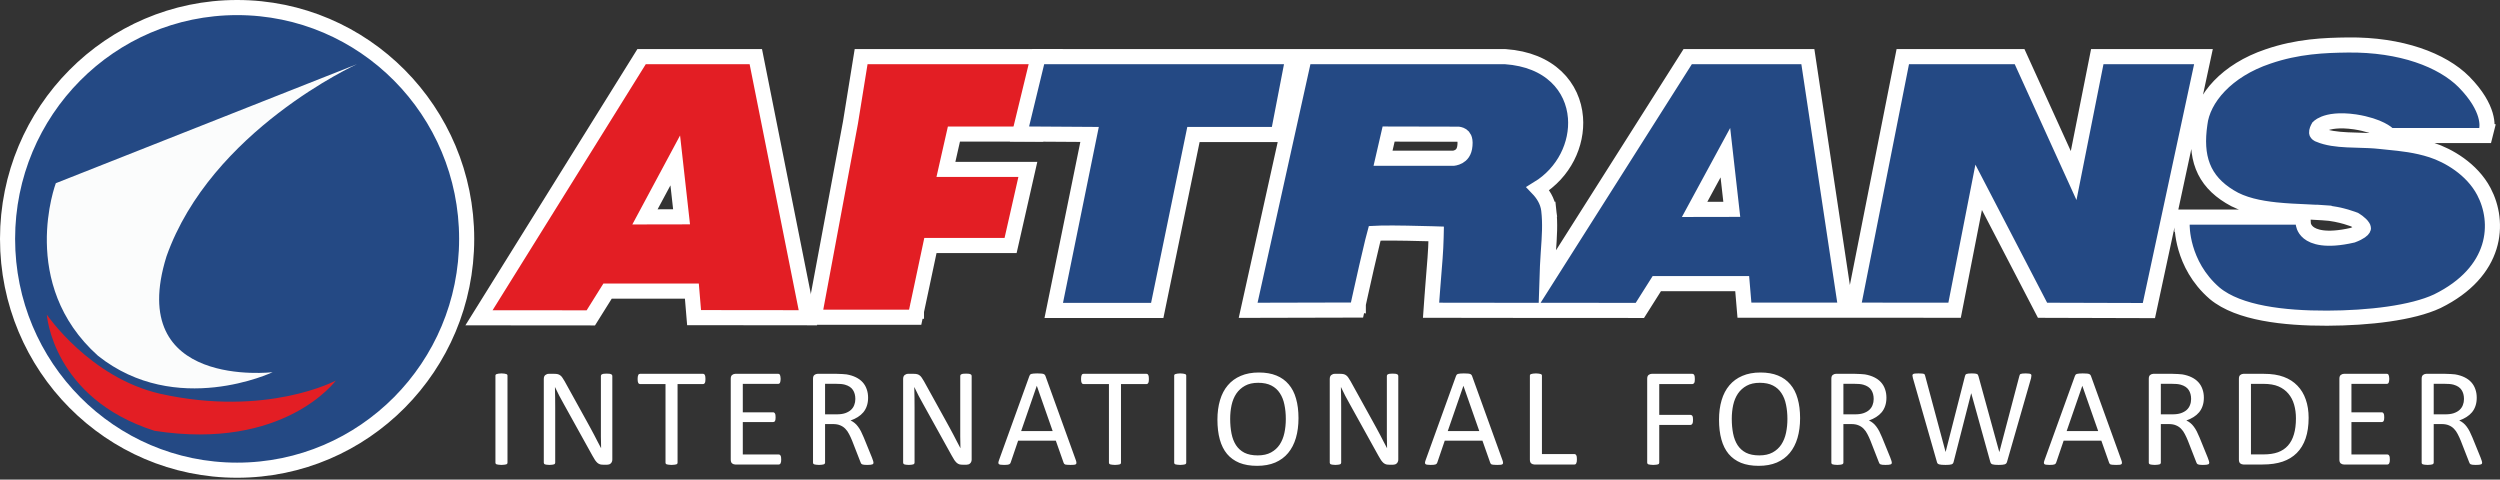 <?xml version="1.0" encoding="UTF-8"?> <svg xmlns="http://www.w3.org/2000/svg" width="662" height="127" viewBox="0 0 662 127" fill="none"><rect x="0" y="0" width="662" height="127" fill="#333333" stroke="none"/> <path d="M134.383 122.518C134.383 122.617 134.358 122.703 134.309 122.777C134.259 122.852 134.173 122.913 134.049 122.963C133.925 123 133.758 123.031 133.548 123.056C133.35 123.093 133.096 123.111 132.787 123.111C132.49 123.111 132.237 123.093 132.026 123.056C131.816 123.031 131.649 123 131.525 122.963C131.402 122.913 131.315 122.852 131.266 122.777C131.216 122.703 131.191 122.617 131.191 122.518V99.473C131.191 99.374 131.216 99.287 131.266 99.213C131.327 99.139 131.42 99.083 131.544 99.046C131.68 98.996 131.847 98.959 132.045 98.935C132.255 98.897 132.503 98.879 132.787 98.879C133.096 98.879 133.35 98.897 133.548 98.935C133.758 98.959 133.925 98.996 134.049 99.046C134.173 99.083 134.259 99.139 134.309 99.213C134.358 99.287 134.383 99.374 134.383 99.473V122.518ZM162.142 121.683C162.142 121.93 162.099 122.14 162.012 122.313C161.938 122.487 161.833 122.629 161.697 122.74C161.573 122.852 161.431 122.932 161.27 122.981C161.109 123.031 160.948 123.056 160.788 123.056H159.767C159.445 123.056 159.161 123.025 158.914 122.963C158.679 122.889 158.45 122.765 158.227 122.592C158.017 122.406 157.8 122.159 157.578 121.85C157.367 121.54 157.132 121.145 156.873 120.662L149.302 107.006C148.906 106.301 148.504 105.565 148.096 104.798C147.7 104.019 147.329 103.264 146.983 102.534H146.946C146.971 103.425 146.989 104.334 147.001 105.262C147.014 106.189 147.02 107.111 147.02 108.026V122.518C147.02 122.604 146.995 122.691 146.946 122.777C146.896 122.852 146.81 122.913 146.686 122.963C146.575 123 146.42 123.031 146.222 123.056C146.037 123.093 145.795 123.111 145.499 123.111C145.202 123.111 144.954 123.093 144.756 123.056C144.571 123.031 144.422 123 144.311 122.963C144.2 122.913 144.119 122.852 144.07 122.777C144.02 122.691 143.996 122.604 143.996 122.518V100.363C143.996 99.868 144.132 99.516 144.404 99.306C144.676 99.095 144.973 98.99 145.294 98.99H146.816C147.175 98.99 147.472 99.021 147.707 99.083C147.954 99.145 148.17 99.25 148.356 99.398C148.554 99.534 148.739 99.732 148.913 99.992C149.098 100.24 149.296 100.555 149.506 100.938L155.333 111.478C155.691 112.121 156.038 112.752 156.372 113.37C156.706 113.976 157.027 114.576 157.336 115.17C157.646 115.764 157.949 116.351 158.246 116.933C158.555 117.502 158.858 118.077 159.155 118.658H159.173C159.149 117.681 159.13 116.667 159.118 115.615C159.118 114.551 159.118 113.531 159.118 112.554V99.528C159.118 99.442 159.142 99.361 159.192 99.287C159.241 99.213 159.322 99.151 159.433 99.102C159.557 99.04 159.711 98.996 159.897 98.972C160.095 98.947 160.348 98.935 160.658 98.935C160.93 98.935 161.165 98.947 161.363 98.972C161.561 98.996 161.715 99.04 161.827 99.102C161.938 99.151 162.018 99.213 162.068 99.287C162.117 99.361 162.142 99.442 162.142 99.528V121.683ZM186.803 100.363C186.803 100.598 186.79 100.802 186.766 100.976C186.741 101.149 186.698 101.291 186.636 101.402C186.586 101.501 186.518 101.576 186.432 101.625C186.357 101.674 186.271 101.699 186.172 101.699H179.418V122.518C179.418 122.617 179.393 122.703 179.344 122.777C179.294 122.852 179.208 122.913 179.084 122.963C178.96 123 178.793 123.031 178.583 123.056C178.385 123.093 178.132 123.111 177.822 123.111C177.525 123.111 177.272 123.093 177.062 123.056C176.851 123.031 176.684 123 176.561 122.963C176.437 122.913 176.35 122.852 176.301 122.777C176.251 122.703 176.227 122.617 176.227 122.518V101.699H169.473C169.374 101.699 169.281 101.674 169.194 101.625C169.12 101.576 169.058 101.501 169.009 101.402C168.959 101.291 168.916 101.149 168.879 100.976C168.854 100.802 168.842 100.598 168.842 100.363C168.842 100.128 168.854 99.924 168.879 99.751C168.916 99.565 168.959 99.417 169.009 99.306C169.058 99.194 169.12 99.114 169.194 99.064C169.281 99.015 169.374 98.99 169.473 98.99H186.172C186.271 98.99 186.357 99.015 186.432 99.064C186.518 99.114 186.586 99.194 186.636 99.306C186.698 99.417 186.741 99.565 186.766 99.751C186.79 99.924 186.803 100.128 186.803 100.363ZM206.862 121.683C206.862 121.905 206.85 122.103 206.825 122.276C206.8 122.437 206.757 122.573 206.695 122.685C206.633 122.796 206.559 122.876 206.472 122.926C206.398 122.975 206.311 123 206.212 123H194.69C194.405 123 194.133 122.907 193.874 122.722C193.626 122.524 193.502 122.184 193.502 121.701V100.289C193.502 99.807 193.626 99.473 193.874 99.287C194.133 99.089 194.405 98.99 194.69 98.99H206.083C206.182 98.99 206.268 99.015 206.342 99.064C206.429 99.114 206.497 99.194 206.546 99.306C206.596 99.417 206.633 99.559 206.658 99.732C206.695 99.893 206.713 100.097 206.713 100.345C206.713 100.567 206.695 100.765 206.658 100.938C206.633 101.099 206.596 101.235 206.546 101.347C206.497 101.446 206.429 101.52 206.342 101.569C206.268 101.619 206.182 101.644 206.083 101.644H196.694V109.177H204.747C204.846 109.177 204.932 109.208 205.006 109.27C205.093 109.319 205.161 109.393 205.211 109.492C205.272 109.591 205.316 109.727 205.34 109.9C205.365 110.074 205.377 110.278 205.377 110.513C205.377 110.735 205.365 110.927 205.34 111.088C205.316 111.249 205.272 111.379 205.211 111.478C205.161 111.576 205.093 111.651 205.006 111.7C204.932 111.737 204.846 111.756 204.747 111.756H196.694V120.347H206.212C206.311 120.347 206.398 120.371 206.472 120.421C206.559 120.47 206.633 120.551 206.695 120.662C206.757 120.761 206.8 120.897 206.825 121.07C206.85 121.231 206.862 121.435 206.862 121.683ZM231.3 122.518C231.3 122.617 231.281 122.703 231.244 122.777C231.207 122.852 231.127 122.913 231.003 122.963C230.879 123.012 230.706 123.049 230.483 123.074C230.261 123.099 229.964 123.111 229.593 123.111C229.271 123.111 229.005 123.099 228.795 123.074C228.597 123.049 228.436 123.012 228.313 122.963C228.189 122.901 228.09 122.821 228.016 122.722C227.954 122.623 227.898 122.499 227.849 122.351L225.641 116.691C225.381 116.048 225.109 115.461 224.824 114.929C224.552 114.384 224.224 113.921 223.841 113.537C223.457 113.141 223.006 112.838 222.486 112.628C221.967 112.405 221.342 112.294 220.612 112.294H218.479V122.518C218.479 122.617 218.448 122.703 218.386 122.777C218.336 122.852 218.25 122.913 218.126 122.963C218.015 123 217.854 123.031 217.644 123.056C217.446 123.093 217.192 123.111 216.883 123.111C216.574 123.111 216.314 123.093 216.104 123.056C215.906 123.031 215.745 123 215.621 122.963C215.497 122.913 215.411 122.852 215.361 122.777C215.312 122.703 215.287 122.617 215.287 122.518V100.289C215.287 99.807 215.411 99.473 215.658 99.287C215.918 99.089 216.19 98.99 216.475 98.99H221.577C222.183 98.99 222.684 99.009 223.08 99.046C223.488 99.071 223.853 99.102 224.175 99.139C225.103 99.299 225.919 99.553 226.624 99.899C227.342 100.246 227.941 100.685 228.424 101.217C228.906 101.749 229.265 102.361 229.5 103.054C229.747 103.734 229.871 104.489 229.871 105.317C229.871 106.121 229.76 106.845 229.537 107.488C229.327 108.119 229.018 108.682 228.609 109.177C228.201 109.659 227.713 110.08 227.144 110.438C226.575 110.797 225.938 111.1 225.232 111.348C225.628 111.521 225.987 111.743 226.309 112.016C226.63 112.275 226.927 112.591 227.199 112.962C227.484 113.333 227.75 113.76 227.997 114.242C228.245 114.725 228.492 115.269 228.739 115.875L230.892 121.163C231.065 121.608 231.176 121.924 231.226 122.109C231.275 122.283 231.3 122.419 231.3 122.518ZM226.494 105.651C226.494 104.711 226.284 103.92 225.863 103.276C225.443 102.621 224.738 102.151 223.748 101.866C223.439 101.78 223.086 101.718 222.691 101.681C222.307 101.644 221.8 101.625 221.169 101.625H218.479V109.715H221.596C222.437 109.715 223.161 109.616 223.767 109.418C224.385 109.208 224.899 108.923 225.307 108.564C225.715 108.193 226.012 107.76 226.197 107.266C226.395 106.771 226.494 106.233 226.494 105.651ZM257.296 121.683C257.296 121.93 257.253 122.14 257.167 122.313C257.092 122.487 256.987 122.629 256.851 122.74C256.727 122.852 256.585 122.932 256.424 122.981C256.264 123.031 256.103 123.056 255.942 123.056H254.921C254.6 123.056 254.315 123.025 254.068 122.963C253.833 122.889 253.604 122.765 253.381 122.592C253.171 122.406 252.955 122.159 252.732 121.85C252.522 121.54 252.287 121.145 252.027 120.662L244.457 107.006C244.061 106.301 243.659 105.565 243.251 104.798C242.855 104.019 242.484 103.264 242.137 102.534H242.1C242.125 103.425 242.143 104.334 242.156 105.262C242.168 106.189 242.174 107.111 242.174 108.026V122.518C242.174 122.604 242.15 122.691 242.1 122.777C242.051 122.852 241.964 122.913 241.84 122.963C241.729 123 241.574 123.031 241.377 123.056C241.191 123.093 240.95 123.111 240.653 123.111C240.356 123.111 240.109 123.093 239.911 123.056C239.725 123.031 239.577 123 239.465 122.963C239.354 122.913 239.274 122.852 239.224 122.777C239.175 122.691 239.15 122.604 239.15 122.518V100.363C239.15 99.868 239.286 99.516 239.558 99.306C239.83 99.095 240.127 98.99 240.449 98.99H241.97C242.329 98.99 242.626 99.021 242.861 99.083C243.108 99.145 243.325 99.25 243.51 99.398C243.708 99.534 243.894 99.732 244.067 99.992C244.253 100.24 244.45 100.555 244.661 100.938L250.487 111.478C250.846 112.121 251.192 112.752 251.526 113.37C251.86 113.976 252.182 114.576 252.491 115.17C252.8 115.764 253.103 116.351 253.4 116.933C253.709 117.502 254.012 118.077 254.309 118.658H254.328C254.303 117.681 254.284 116.667 254.272 115.615C254.272 114.551 254.272 113.531 254.272 112.554V99.528C254.272 99.442 254.297 99.361 254.346 99.287C254.396 99.213 254.476 99.151 254.588 99.102C254.711 99.04 254.866 98.996 255.051 98.972C255.249 98.947 255.503 98.935 255.812 98.935C256.084 98.935 256.319 98.947 256.517 98.972C256.715 98.996 256.87 99.04 256.981 99.102C257.092 99.151 257.173 99.213 257.222 99.287C257.272 99.361 257.296 99.442 257.296 99.528V121.683ZM284.889 121.868C284.988 122.14 285.037 122.363 285.037 122.536C285.05 122.697 285.006 122.821 284.907 122.907C284.808 122.994 284.641 123.049 284.406 123.074C284.184 123.099 283.881 123.111 283.497 123.111C283.114 123.111 282.804 123.099 282.569 123.074C282.347 123.062 282.174 123.037 282.05 123C281.939 122.951 281.852 122.889 281.79 122.814C281.741 122.74 281.691 122.647 281.642 122.536L279.582 116.691H269.6L267.633 122.462C267.596 122.573 267.546 122.672 267.484 122.759C267.423 122.833 267.33 122.901 267.206 122.963C267.095 123.012 266.928 123.049 266.705 123.074C266.495 123.099 266.217 123.111 265.87 123.111C265.512 123.111 265.215 123.093 264.98 123.056C264.757 123.031 264.596 122.975 264.497 122.889C264.411 122.802 264.367 122.678 264.367 122.518C264.38 122.344 264.435 122.122 264.534 121.85L272.587 99.547C272.637 99.411 272.698 99.299 272.773 99.213C272.859 99.126 272.977 99.058 273.125 99.009C273.286 98.959 273.484 98.928 273.719 98.916C273.966 98.891 274.276 98.879 274.647 98.879C275.042 98.879 275.37 98.891 275.63 98.916C275.89 98.928 276.1 98.959 276.261 99.009C276.422 99.058 276.545 99.132 276.632 99.231C276.719 99.318 276.787 99.429 276.836 99.565L284.889 121.868ZM274.554 102.182H274.535L270.398 114.149H278.747L274.554 102.182ZM304.224 100.363C304.224 100.598 304.212 100.802 304.187 100.976C304.162 101.149 304.119 101.291 304.057 101.402C304.008 101.501 303.94 101.576 303.853 101.625C303.779 101.674 303.692 101.699 303.593 101.699H296.839V122.518C296.839 122.617 296.815 122.703 296.765 122.777C296.716 122.852 296.629 122.913 296.506 122.963C296.382 123 296.215 123.031 296.005 123.056C295.807 123.093 295.553 123.111 295.244 123.111C294.947 123.111 294.693 123.093 294.483 123.056C294.273 123.031 294.106 123 293.982 122.963C293.858 122.913 293.772 122.852 293.722 122.777C293.673 122.703 293.648 122.617 293.648 122.518V101.699H286.894C286.795 101.699 286.702 101.674 286.616 101.625C286.542 101.576 286.48 101.501 286.43 101.402C286.381 101.291 286.338 101.149 286.3 100.976C286.276 100.802 286.263 100.598 286.263 100.363C286.263 100.128 286.276 99.924 286.3 99.751C286.338 99.565 286.381 99.417 286.43 99.306C286.48 99.194 286.542 99.114 286.616 99.064C286.702 99.015 286.795 98.99 286.894 98.99H303.593C303.692 98.99 303.779 99.015 303.853 99.064C303.94 99.114 304.008 99.194 304.057 99.306C304.119 99.417 304.162 99.565 304.187 99.751C304.212 99.924 304.224 100.128 304.224 100.363ZM314.115 122.518C314.115 122.617 314.091 122.703 314.041 122.777C313.992 122.852 313.905 122.913 313.781 122.963C313.658 123 313.491 123.031 313.28 123.056C313.083 123.093 312.829 123.111 312.52 123.111C312.223 123.111 311.969 123.093 311.759 123.056C311.549 123.031 311.382 123 311.258 122.963C311.134 122.913 311.048 122.852 310.998 122.777C310.949 122.703 310.924 122.617 310.924 122.518V99.473C310.924 99.374 310.949 99.287 310.998 99.213C311.06 99.139 311.153 99.083 311.277 99.046C311.413 98.996 311.58 98.959 311.777 98.935C311.988 98.897 312.235 98.879 312.52 98.879C312.829 98.879 313.083 98.897 313.28 98.935C313.491 98.959 313.658 98.996 313.781 99.046C313.905 99.083 313.992 99.139 314.041 99.213C314.091 99.287 314.115 99.374 314.115 99.473V122.518ZM343.841 110.717C343.841 112.659 343.613 114.409 343.155 115.968C342.697 117.526 342.011 118.856 341.095 119.957C340.192 121.046 339.054 121.887 337.681 122.48C336.308 123.062 334.706 123.353 332.876 123.353C331.07 123.353 329.505 123.087 328.181 122.555C326.87 122.01 325.782 121.225 324.916 120.198C324.062 119.172 323.425 117.897 323.005 116.376C322.584 114.854 322.374 113.104 322.374 111.125C322.374 109.232 322.603 107.513 323.06 105.967C323.518 104.421 324.204 103.109 325.12 102.033C326.035 100.945 327.179 100.11 328.552 99.528C329.925 98.935 331.527 98.638 333.358 98.638C335.127 98.638 336.667 98.904 337.978 99.436C339.289 99.967 340.378 100.747 341.244 101.773C342.122 102.788 342.772 104.049 343.192 105.559C343.625 107.055 343.841 108.775 343.841 110.717ZM340.483 110.939C340.483 109.579 340.359 108.317 340.112 107.154C339.877 105.979 339.475 104.965 338.906 104.111C338.349 103.245 337.601 102.571 336.661 102.089C335.721 101.606 334.558 101.365 333.173 101.365C331.787 101.365 330.624 101.625 329.684 102.145C328.744 102.664 327.977 103.357 327.383 104.223C326.802 105.089 326.382 106.103 326.122 107.266C325.874 108.416 325.751 109.628 325.751 110.902C325.751 112.312 325.868 113.611 326.103 114.799C326.338 115.986 326.734 117.013 327.291 117.879C327.847 118.732 328.59 119.4 329.517 119.883C330.457 120.353 331.633 120.588 333.043 120.588C334.44 120.588 335.616 120.328 336.568 119.809C337.521 119.289 338.287 118.59 338.869 117.712C339.45 116.821 339.865 115.795 340.112 114.632C340.359 113.469 340.483 112.238 340.483 110.939ZM370.265 121.683C370.265 121.93 370.222 122.14 370.135 122.313C370.061 122.487 369.956 122.629 369.82 122.74C369.696 122.852 369.554 122.932 369.393 122.981C369.232 123.031 369.071 123.056 368.91 123.056H367.89C367.568 123.056 367.284 123.025 367.036 122.963C366.801 122.889 366.572 122.765 366.35 122.592C366.14 122.406 365.923 122.159 365.7 121.85C365.49 121.54 365.255 121.145 364.995 120.662L357.425 107.006C357.029 106.301 356.627 105.565 356.219 104.798C355.823 104.019 355.452 103.264 355.106 102.534H355.069C355.093 103.425 355.112 104.334 355.124 105.262C355.137 106.189 355.143 107.111 355.143 108.026V122.518C355.143 122.604 355.118 122.691 355.069 122.777C355.019 122.852 354.932 122.913 354.809 122.963C354.697 123 354.543 123.031 354.345 123.056C354.159 123.093 353.918 123.111 353.621 123.111C353.324 123.111 353.077 123.093 352.879 123.056C352.694 123.031 352.545 123 352.434 122.963C352.322 122.913 352.242 122.852 352.193 122.777C352.143 122.691 352.118 122.604 352.118 122.518V100.363C352.118 99.868 352.254 99.516 352.527 99.306C352.799 99.095 353.096 98.99 353.417 98.99H354.939C355.297 98.99 355.594 99.021 355.829 99.083C356.077 99.145 356.293 99.25 356.479 99.398C356.677 99.534 356.862 99.732 357.035 99.992C357.221 100.24 357.419 100.555 357.629 100.938L363.455 111.478C363.814 112.121 364.16 112.752 364.494 113.37C364.828 113.976 365.15 114.576 365.459 115.17C365.768 115.764 366.071 116.351 366.368 116.933C366.678 117.502 366.981 118.077 367.278 118.658H367.296C367.271 117.681 367.253 116.667 367.24 115.615C367.24 114.551 367.24 113.531 367.24 112.554V99.528C367.24 99.442 367.265 99.361 367.315 99.287C367.364 99.213 367.445 99.151 367.556 99.102C367.68 99.04 367.834 98.996 368.02 98.972C368.218 98.947 368.471 98.935 368.78 98.935C369.053 98.935 369.288 98.947 369.486 98.972C369.683 98.996 369.838 99.04 369.949 99.102C370.061 99.151 370.141 99.213 370.191 99.287C370.24 99.361 370.265 99.442 370.265 99.528V121.683ZM397.857 121.868C397.956 122.14 398.006 122.363 398.006 122.536C398.018 122.697 397.975 122.821 397.876 122.907C397.777 122.994 397.61 123.049 397.375 123.074C397.152 123.099 396.849 123.111 396.466 123.111C396.082 123.111 395.773 123.099 395.538 123.074C395.315 123.062 395.142 123.037 395.018 123C394.907 122.951 394.82 122.889 394.759 122.814C394.709 122.74 394.66 122.647 394.61 122.536L392.551 116.691H382.568L380.601 122.462C380.564 122.573 380.515 122.672 380.453 122.759C380.391 122.833 380.298 122.901 380.175 122.963C380.063 123.012 379.896 123.049 379.674 123.074C379.463 123.099 379.185 123.111 378.839 123.111C378.48 123.111 378.183 123.093 377.948 123.056C377.725 123.031 377.565 122.975 377.466 122.889C377.379 122.802 377.336 122.678 377.336 122.518C377.348 122.344 377.404 122.122 377.503 121.85L385.555 99.547C385.605 99.411 385.667 99.299 385.741 99.213C385.828 99.126 385.945 99.058 386.093 99.009C386.254 98.959 386.452 98.928 386.687 98.916C386.935 98.891 387.244 98.879 387.615 98.879C388.011 98.879 388.339 98.891 388.598 98.916C388.858 98.928 389.068 98.959 389.229 99.009C389.39 99.058 389.514 99.132 389.6 99.231C389.687 99.318 389.755 99.429 389.804 99.565L397.857 121.868ZM387.522 102.182H387.504L383.366 114.149H391.716L387.522 102.182ZM417.564 121.608C417.564 121.856 417.551 122.066 417.527 122.239C417.502 122.4 417.459 122.542 417.397 122.666C417.347 122.777 417.279 122.864 417.193 122.926C417.118 122.975 417.026 123 416.914 123H406.301C406.017 123 405.744 122.907 405.485 122.722C405.237 122.524 405.114 122.184 405.114 121.701V99.473C405.114 99.374 405.138 99.287 405.188 99.213C405.237 99.139 405.324 99.083 405.448 99.046C405.571 98.996 405.738 98.959 405.948 98.935C406.159 98.897 406.412 98.879 406.709 98.879C407.018 98.879 407.272 98.897 407.47 98.935C407.68 98.959 407.847 98.996 407.971 99.046C408.095 99.083 408.181 99.139 408.231 99.213C408.28 99.287 408.305 99.374 408.305 99.473V120.235H416.914C417.026 120.235 417.118 120.266 417.193 120.328C417.279 120.378 417.347 120.458 417.397 120.569C417.459 120.668 417.502 120.804 417.527 120.978C417.551 121.151 417.564 121.361 417.564 121.608ZM448.794 100.363C448.794 100.598 448.782 100.802 448.757 100.976C448.732 101.149 448.689 101.291 448.627 101.402C448.565 101.501 448.491 101.576 448.405 101.625C448.33 101.674 448.25 101.699 448.163 101.699H439.368V109.863H447.681C447.768 109.863 447.848 109.888 447.922 109.938C448.009 109.975 448.083 110.043 448.145 110.142C448.207 110.241 448.25 110.377 448.275 110.55C448.299 110.711 448.312 110.921 448.312 111.181C448.312 111.416 448.299 111.62 448.275 111.793C448.25 111.954 448.207 112.09 448.145 112.201C448.083 112.3 448.009 112.381 447.922 112.442C447.848 112.492 447.768 112.517 447.681 112.517H439.368V122.518C439.368 122.604 439.344 122.691 439.294 122.777C439.245 122.852 439.158 122.913 439.034 122.963C438.911 123 438.75 123.031 438.552 123.056C438.354 123.093 438.094 123.111 437.773 123.111C437.476 123.111 437.222 123.093 437.012 123.056C436.802 123.031 436.635 123 436.511 122.963C436.387 122.913 436.301 122.852 436.251 122.777C436.202 122.691 436.177 122.604 436.177 122.518V100.289C436.177 99.807 436.301 99.473 436.548 99.287C436.808 99.089 437.08 98.99 437.365 98.99H448.163C448.25 98.99 448.33 99.015 448.405 99.064C448.491 99.114 448.565 99.194 448.627 99.306C448.689 99.417 448.732 99.565 448.757 99.751C448.782 99.924 448.794 100.128 448.794 100.363ZM476.665 110.717C476.665 112.659 476.436 114.409 475.978 115.968C475.521 117.526 474.834 118.856 473.919 119.957C473.016 121.046 471.878 121.887 470.505 122.48C469.132 123.062 467.53 123.353 465.699 123.353C463.893 123.353 462.328 123.087 461.005 122.555C459.694 122.01 458.605 121.225 457.739 120.198C456.886 119.172 456.249 117.897 455.828 116.376C455.407 114.854 455.197 113.104 455.197 111.125C455.197 109.232 455.426 107.513 455.884 105.967C456.341 104.421 457.028 103.109 457.943 102.033C458.859 100.945 460.003 100.11 461.376 99.528C462.749 98.935 464.351 98.638 466.181 98.638C467.95 98.638 469.49 98.904 470.802 99.436C472.113 99.967 473.201 100.747 474.067 101.773C474.945 102.788 475.595 104.049 476.015 105.559C476.448 107.055 476.665 108.775 476.665 110.717ZM473.306 110.939C473.306 109.579 473.183 108.317 472.935 107.154C472.7 105.979 472.298 104.965 471.729 104.111C471.173 103.245 470.424 102.571 469.484 102.089C468.544 101.606 467.381 101.365 465.996 101.365C464.61 101.365 463.448 101.625 462.508 102.145C461.568 102.664 460.801 103.357 460.207 104.223C459.625 105.089 459.205 106.103 458.945 107.266C458.698 108.416 458.574 109.628 458.574 110.902C458.574 112.312 458.692 113.611 458.927 114.799C459.162 115.986 459.557 117.013 460.114 117.879C460.671 118.732 461.413 119.4 462.341 119.883C463.281 120.353 464.456 120.588 465.866 120.588C467.264 120.588 468.439 120.328 469.391 119.809C470.344 119.289 471.111 118.59 471.692 117.712C472.274 116.821 472.688 115.795 472.935 114.632C473.183 113.469 473.306 112.238 473.306 110.939ZM500.954 122.518C500.954 122.617 500.936 122.703 500.899 122.777C500.862 122.852 500.781 122.913 500.658 122.963C500.534 123.012 500.361 123.049 500.138 123.074C499.915 123.099 499.618 123.111 499.247 123.111C498.926 123.111 498.66 123.099 498.45 123.074C498.252 123.049 498.091 123.012 497.967 122.963C497.843 122.901 497.744 122.821 497.67 122.722C497.608 122.623 497.553 122.499 497.503 122.351L495.295 116.691C495.035 116.048 494.763 115.461 494.479 114.929C494.207 114.384 493.879 113.921 493.495 113.537C493.112 113.141 492.66 112.838 492.141 112.628C491.621 112.405 490.997 112.294 490.267 112.294H488.133V122.518C488.133 122.617 488.102 122.703 488.04 122.777C487.991 122.852 487.904 122.913 487.781 122.963C487.669 123 487.508 123.031 487.298 123.056C487.1 123.093 486.847 123.111 486.537 123.111C486.228 123.111 485.968 123.093 485.758 123.056C485.56 123.031 485.399 123 485.276 122.963C485.152 122.913 485.065 122.852 485.016 122.777C484.966 122.703 484.942 122.617 484.942 122.518V100.289C484.942 99.807 485.065 99.473 485.313 99.287C485.573 99.089 485.845 98.99 486.129 98.99H491.232C491.838 98.99 492.339 99.009 492.735 99.046C493.143 99.071 493.508 99.102 493.829 99.139C494.757 99.299 495.574 99.553 496.279 99.899C496.996 100.246 497.596 100.685 498.078 101.217C498.561 101.749 498.92 102.361 499.155 103.054C499.402 103.734 499.526 104.489 499.526 105.317C499.526 106.121 499.414 106.845 499.192 107.488C498.981 108.119 498.672 108.682 498.264 109.177C497.856 109.659 497.367 110.08 496.798 110.438C496.229 110.797 495.592 111.1 494.887 111.348C495.283 111.521 495.642 111.743 495.963 112.016C496.285 112.275 496.582 112.591 496.854 112.962C497.138 113.333 497.404 113.76 497.652 114.242C497.899 114.725 498.146 115.269 498.394 115.875L500.546 121.163C500.719 121.608 500.831 121.924 500.88 122.109C500.93 122.283 500.954 122.419 500.954 122.518ZM496.149 105.651C496.149 104.711 495.938 103.92 495.518 103.276C495.097 102.621 494.392 102.151 493.403 101.866C493.093 101.78 492.741 101.718 492.345 101.681C491.962 101.644 491.454 101.625 490.824 101.625H488.133V109.715H491.25C492.091 109.715 492.815 109.616 493.421 109.418C494.04 109.208 494.553 108.923 494.961 108.564C495.369 108.193 495.666 107.76 495.852 107.266C496.05 106.771 496.149 106.233 496.149 105.651ZM531.46 122.295C531.41 122.468 531.336 122.61 531.237 122.722C531.138 122.821 531.002 122.901 530.829 122.963C530.656 123.012 530.439 123.049 530.18 123.074C529.932 123.099 529.623 123.111 529.252 123.111C528.868 123.111 528.541 123.099 528.268 123.074C528.009 123.049 527.792 123.012 527.619 122.963C527.446 122.901 527.316 122.821 527.229 122.722C527.143 122.61 527.075 122.468 527.025 122.295L521.997 104.167H521.96L517.321 122.295C517.284 122.468 517.222 122.61 517.136 122.722C517.049 122.821 516.925 122.901 516.764 122.963C516.604 123.012 516.393 123.049 516.134 123.074C515.886 123.099 515.565 123.111 515.169 123.111C514.761 123.111 514.42 123.099 514.148 123.074C513.876 123.049 513.653 123.012 513.48 122.963C513.307 122.901 513.171 122.821 513.072 122.722C512.986 122.61 512.924 122.468 512.887 122.295L506.541 100.122C506.467 99.838 506.423 99.615 506.411 99.454C506.411 99.293 506.46 99.17 506.559 99.083C506.671 98.996 506.844 98.941 507.079 98.916C507.314 98.891 507.629 98.879 508.025 98.879C508.409 98.879 508.712 98.891 508.934 98.916C509.157 98.928 509.324 98.959 509.435 99.009C509.559 99.058 509.639 99.126 509.677 99.213C509.726 99.299 509.763 99.411 509.788 99.547L515.187 119.66H515.206L520.327 99.584C520.364 99.448 520.407 99.337 520.457 99.25C520.519 99.151 520.612 99.077 520.735 99.027C520.859 98.978 521.032 98.941 521.255 98.916C521.49 98.891 521.793 98.879 522.164 98.879C522.51 98.879 522.782 98.891 522.98 98.916C523.191 98.941 523.358 98.978 523.481 99.027C523.605 99.077 523.692 99.151 523.741 99.25C523.803 99.337 523.852 99.448 523.889 99.584L529.4 119.66H529.437L534.725 99.565C534.763 99.442 534.8 99.337 534.837 99.25C534.874 99.151 534.948 99.077 535.059 99.027C535.183 98.978 535.35 98.941 535.56 98.916C535.783 98.891 536.074 98.879 536.432 98.879C536.804 98.879 537.094 98.897 537.305 98.935C537.527 98.959 537.688 99.015 537.787 99.102C537.886 99.188 537.929 99.312 537.917 99.473C537.917 99.633 537.886 99.856 537.824 100.141L531.46 122.295ZM561.743 121.868C561.842 122.14 561.891 122.363 561.891 122.536C561.903 122.697 561.86 122.821 561.761 122.907C561.662 122.994 561.495 123.049 561.26 123.074C561.037 123.099 560.734 123.111 560.351 123.111C559.967 123.111 559.658 123.099 559.423 123.074C559.201 123.062 559.027 123.037 558.904 123C558.792 122.951 558.706 122.889 558.644 122.814C558.594 122.74 558.545 122.647 558.495 122.536L556.436 116.691H546.453L544.487 122.462C544.45 122.573 544.4 122.672 544.338 122.759C544.276 122.833 544.184 122.901 544.06 122.963C543.949 123.012 543.782 123.049 543.559 123.074C543.349 123.099 543.07 123.111 542.724 123.111C542.365 123.111 542.068 123.093 541.833 123.056C541.611 123.031 541.45 122.975 541.351 122.889C541.264 122.802 541.221 122.678 541.221 122.518C541.233 122.344 541.289 122.122 541.388 121.85L549.441 99.547C549.49 99.411 549.552 99.299 549.626 99.213C549.713 99.126 549.83 99.058 549.979 99.009C550.14 98.959 550.338 98.928 550.573 98.916C550.82 98.891 551.129 98.879 551.5 98.879C551.896 98.879 552.224 98.891 552.484 98.916C552.744 98.928 552.954 98.959 553.115 99.009C553.275 99.058 553.399 99.132 553.486 99.231C553.572 99.318 553.64 99.429 553.69 99.565L561.743 121.868ZM551.408 102.182H551.389L547.251 114.149H555.601L551.408 102.182ZM585.012 122.518C585.012 122.617 584.993 122.703 584.956 122.777C584.919 122.852 584.838 122.913 584.715 122.963C584.591 123.012 584.418 123.049 584.195 123.074C583.973 123.099 583.676 123.111 583.305 123.111C582.983 123.111 582.717 123.099 582.507 123.074C582.309 123.049 582.148 123.012 582.024 122.963C581.901 122.901 581.802 122.821 581.727 122.722C581.666 122.623 581.61 122.499 581.56 122.351L579.352 116.691C579.093 116.048 578.821 115.461 578.536 114.929C578.264 114.384 577.936 113.921 577.553 113.537C577.169 113.141 576.718 112.838 576.198 112.628C575.679 112.405 575.054 112.294 574.324 112.294H572.19V122.518C572.19 122.617 572.159 122.703 572.098 122.777C572.048 122.852 571.961 122.913 571.838 122.963C571.726 123 571.566 123.031 571.355 123.056C571.157 123.093 570.904 123.111 570.595 123.111C570.285 123.111 570.026 123.093 569.815 123.056C569.617 123.031 569.457 123 569.333 122.963C569.209 122.913 569.123 122.852 569.073 122.777C569.024 122.703 568.999 122.617 568.999 122.518V100.289C568.999 99.807 569.123 99.473 569.37 99.287C569.63 99.089 569.902 98.99 570.186 98.99H575.289C575.895 98.99 576.396 99.009 576.792 99.046C577.2 99.071 577.565 99.102 577.887 99.139C578.814 99.299 579.631 99.553 580.336 99.899C581.053 100.246 581.653 100.685 582.136 101.217C582.618 101.749 582.977 102.361 583.212 103.054C583.459 103.734 583.583 104.489 583.583 105.317C583.583 106.121 583.472 106.845 583.249 107.488C583.039 108.119 582.729 108.682 582.321 109.177C581.913 109.659 581.424 110.08 580.855 110.438C580.286 110.797 579.649 111.1 578.944 111.348C579.34 111.521 579.699 111.743 580.02 112.016C580.342 112.275 580.639 112.591 580.911 112.962C581.196 113.333 581.461 113.76 581.709 114.242C581.956 114.725 582.204 115.269 582.451 115.875L584.603 121.163C584.777 121.608 584.888 121.924 584.937 122.109C584.987 122.283 585.012 122.419 585.012 122.518ZM580.206 105.651C580.206 104.711 579.996 103.92 579.575 103.276C579.155 102.621 578.449 102.151 577.46 101.866C577.151 101.78 576.798 101.718 576.402 101.681C576.019 101.644 575.512 101.625 574.881 101.625H572.19V109.715H575.307C576.149 109.715 576.872 109.616 577.478 109.418C578.097 109.208 578.61 108.923 579.018 108.564C579.427 108.193 579.724 107.76 579.909 107.266C580.107 106.771 580.206 106.233 580.206 105.651ZM611.324 110.643C611.324 112.721 611.058 114.539 610.526 116.098C609.994 117.644 609.215 118.93 608.188 119.957C607.174 120.971 605.924 121.732 604.44 122.239C602.955 122.746 601.187 123 599.133 123H594.049C593.765 123 593.493 122.907 593.233 122.722C592.985 122.524 592.862 122.184 592.862 121.701V100.289C592.862 99.807 592.985 99.473 593.233 99.287C593.493 99.089 593.765 98.99 594.049 98.99H599.486C601.564 98.99 603.32 99.262 604.755 99.807C606.19 100.339 607.39 101.112 608.355 102.126C609.332 103.128 610.068 104.346 610.563 105.781C611.07 107.216 611.324 108.837 611.324 110.643ZM607.965 110.772C607.965 109.474 607.804 108.268 607.483 107.154C607.161 106.029 606.654 105.058 605.961 104.241C605.281 103.425 604.415 102.788 603.364 102.33C602.312 101.872 600.958 101.644 599.3 101.644H596.053V120.328H599.337C600.871 120.328 602.164 120.136 603.215 119.753C604.267 119.369 605.145 118.782 605.85 117.99C606.555 117.199 607.081 116.209 607.427 115.021C607.786 113.822 607.965 112.405 607.965 110.772ZM632.83 121.683C632.83 121.905 632.818 122.103 632.793 122.276C632.768 122.437 632.725 122.573 632.663 122.685C632.601 122.796 632.527 122.876 632.44 122.926C632.366 122.975 632.28 123 632.181 123H620.658C620.374 123 620.101 122.907 619.842 122.722C619.594 122.524 619.471 122.184 619.471 121.701V100.289C619.471 99.807 619.594 99.473 619.842 99.287C620.101 99.089 620.374 98.99 620.658 98.99H632.051C632.15 98.99 632.236 99.015 632.31 99.064C632.397 99.114 632.465 99.194 632.515 99.306C632.564 99.417 632.601 99.559 632.626 99.732C632.663 99.893 632.682 100.097 632.682 100.345C632.682 100.567 632.663 100.765 632.626 100.938C632.601 101.099 632.564 101.235 632.515 101.347C632.465 101.446 632.397 101.52 632.31 101.569C632.236 101.619 632.15 101.644 632.051 101.644H622.662V109.177H630.715C630.814 109.177 630.9 109.208 630.975 109.27C631.061 109.319 631.129 109.393 631.179 109.492C631.24 109.591 631.284 109.727 631.309 109.9C631.333 110.074 631.346 110.278 631.346 110.513C631.346 110.735 631.333 110.927 631.309 111.088C631.284 111.249 631.24 111.379 631.179 111.478C631.129 111.576 631.061 111.651 630.975 111.7C630.9 111.737 630.814 111.756 630.715 111.756H622.662V120.347H632.181C632.28 120.347 632.366 120.371 632.44 120.421C632.527 120.47 632.601 120.551 632.663 120.662C632.725 120.761 632.768 120.897 632.793 121.07C632.818 121.231 632.83 121.435 632.83 121.683ZM657.268 122.518C657.268 122.617 657.249 122.703 657.212 122.777C657.175 122.852 657.095 122.913 656.971 122.963C656.847 123.012 656.674 123.049 656.452 123.074C656.229 123.099 655.932 123.111 655.561 123.111C655.239 123.111 654.973 123.099 654.763 123.074C654.565 123.049 654.404 123.012 654.281 122.963C654.157 122.901 654.058 122.821 653.984 122.722C653.922 122.623 653.866 122.499 653.817 122.351L651.609 116.691C651.349 116.048 651.077 115.461 650.792 114.929C650.52 114.384 650.192 113.921 649.809 113.537C649.426 113.141 648.974 112.838 648.455 112.628C647.935 112.405 647.31 112.294 646.581 112.294H644.447V122.518C644.447 122.617 644.416 122.703 644.354 122.777C644.304 122.852 644.218 122.913 644.094 122.963C643.983 123 643.822 123.031 643.612 123.056C643.414 123.093 643.16 123.111 642.851 123.111C642.542 123.111 642.282 123.093 642.072 123.056C641.874 123.031 641.713 123 641.589 122.963C641.466 122.913 641.379 122.852 641.33 122.777C641.28 122.703 641.255 122.617 641.255 122.518V100.289C641.255 99.807 641.379 99.473 641.626 99.287C641.886 99.089 642.158 98.99 642.443 98.99H647.545C648.151 98.99 648.652 99.009 649.048 99.046C649.456 99.071 649.821 99.102 650.143 99.139C651.071 99.299 651.887 99.553 652.592 99.899C653.31 100.246 653.91 100.685 654.392 101.217C654.874 101.749 655.233 102.361 655.468 103.054C655.716 103.734 655.839 104.489 655.839 105.317C655.839 106.121 655.728 106.845 655.505 107.488C655.295 108.119 654.986 108.682 654.578 109.177C654.169 109.659 653.681 110.08 653.112 110.438C652.543 110.797 651.906 111.1 651.201 111.348C651.596 111.521 651.955 111.743 652.277 112.016C652.598 112.275 652.895 112.591 653.167 112.962C653.452 113.333 653.718 113.76 653.965 114.242C654.213 114.725 654.46 115.269 654.707 115.875L656.86 121.163C657.033 121.608 657.144 121.924 657.194 122.109C657.243 122.283 657.268 122.419 657.268 122.518ZM652.462 105.651C652.462 104.711 652.252 103.92 651.831 103.276C651.411 102.621 650.706 102.151 649.716 101.866C649.407 101.78 649.054 101.718 648.659 101.681C648.275 101.644 647.768 101.625 647.137 101.625H644.447V109.715H647.564C648.405 109.715 649.129 109.616 649.735 109.418C650.353 109.208 650.867 108.923 651.275 108.564C651.683 108.193 651.98 107.76 652.165 107.266C652.363 106.771 652.462 106.233 652.462 105.651Z" fill="white"></path> <path d="M200.461 16.609L200.14 15H198.5H171H169.889L169.302 15.943L128.737 81.096L126.835 84.15L130.433 84.153L155.34 84.173L156.449 84.174L157.037 83.233L160.886 77.079H183.206L183.64 82.276L183.793 84.107L185.631 84.109L211.491 84.137L213.932 84.139L213.454 81.746L200.461 16.609ZM170.786 57.431L178.808 42.477L180.478 57.412L170.786 57.431Z" fill="#E31E24" stroke="white" stroke-width="4"></path> <path d="M229.727 15H228.024L227.752 16.681L225.203 32.465L216.034 81.633L215.593 84H218H240.72H242.339L242.676 82.418L240.72 82C242.676 82.418 242.676 82.417 242.676 82.417L242.677 82.417L242.677 82.415L242.678 82.41L242.683 82.387L242.702 82.298L242.776 81.951L243.054 80.647C243.292 79.532 243.627 77.957 244.019 76.115C244.706 72.884 245.566 68.833 246.374 65.011H266.006H267.603L267.957 63.454L271.621 47.298L272.175 44.856H269.671H250.481L252.598 35.5H273H274.62L274.956 33.915L278.456 17.415L278.969 15H276.5H229.727Z" fill="#E31E24" stroke="white" stroke-width="4"></path> <path d="M62.788 2C29.201 2 2 29.439 2 63.254C2 97.069 29.201 124.508 62.788 124.508C96.374 124.508 123.575 97.069 123.575 63.254C123.575 29.439 96.374 2 62.788 2Z" fill="#244984" stroke="white" stroke-width="4"></path> <path fill-rule="evenodd" clip-rule="evenodd" d="M44.088 67.886C55.884 34.553 94.514 16.997 94.514 16.997L14.783 48.51C14.783 48.51 4.719 75.196 25.94 94.202C46.642 110.658 72.19 98.559 72.19 98.559C72.19 98.559 33.092 103.138 44.088 67.886V67.886Z" fill="#FBFCFC"></path> <path fill-rule="evenodd" clip-rule="evenodd" d="M42.432 104.271C23.754 100.007 12.398 83.317 12.398 83.317C12.398 83.317 13.915 105.471 40.918 114.077C75.281 119.431 88.915 100.781 88.915 100.781C88.915 100.781 70.669 110.545 42.432 104.271Z" fill="#E31E24"></path> <path d="M276.5 15H274.927L274.556 16.529L270.556 33.024L269.961 35.479L272.487 35.495L288.519 35.598L279.519 79.8L279.031 82.199H281.479H304.808H306.438L306.767 80.602L316.025 35.614H336.791H338.442L338.755 33.993L341.964 17.379L342.423 15H340H276.5ZM630.369 37.458L630.368 37.458C628.405 37.234 626.305 37.176 624.317 37.122C623.377 37.096 622.462 37.071 621.598 37.029C618.775 36.894 616.265 36.585 614.092 35.683L614.091 35.682C613.575 35.468 613.485 35.276 613.475 35.254L613.474 35.252C613.45 35.201 613.411 35.069 613.461 34.79C613.511 34.508 613.631 34.206 613.763 33.946C613.825 33.823 613.883 33.726 613.921 33.664C613.924 33.659 613.927 33.654 613.93 33.649C613.962 33.617 614.022 33.558 614.116 33.481C614.337 33.301 614.757 33.012 615.445 32.737C616.812 32.189 619.341 31.657 623.619 32.274C626.953 32.794 629.145 33.63 630.46 34.291C631.12 34.622 631.563 34.912 631.824 35.1C631.954 35.195 632.039 35.264 632.082 35.301C632.096 35.313 632.105 35.321 632.111 35.326C632.112 35.327 632.112 35.326 632.112 35.327C632.115 35.329 632.117 35.331 632.117 35.331L632.677 35.887H633.5H656.5H658.058L658.439 34.376L656.5 33.887C658.439 34.376 658.44 34.374 658.44 34.373L658.441 34.369L658.443 34.361L658.447 34.345C658.45 34.333 658.452 34.321 658.456 34.307C658.458 34.297 658.46 34.287 658.462 34.276C658.466 34.256 658.471 34.235 658.475 34.212C658.489 34.14 658.503 34.051 658.517 33.945C658.543 33.734 658.565 33.457 658.562 33.119C658.558 32.44 658.458 31.526 658.129 30.408C657.467 28.167 655.903 25.19 652.457 21.683L652.451 21.677L652.445 21.671C646.695 15.913 635.788 11.749 621.724 11.914C615.476 11.987 608.417 12.261 600.568 14.952C589.568 18.65 583.277 26.132 582.526 32.822C581.911 37.081 582.043 40.82 583.316 44.078C584.607 47.386 586.985 49.975 590.437 52.072C593.848 54.227 598.317 55.12 602.654 55.576C605.387 55.863 608.297 55.99 610.975 56.107C612.507 56.174 613.963 56.238 615.267 56.326L615.402 54.331L615.267 56.326C617.594 56.484 619.698 56.961 621.229 57.404C621.99 57.625 622.601 57.834 623.016 57.986C623.223 58.062 623.38 58.123 623.482 58.164C623.499 58.171 623.514 58.177 623.528 58.182C623.569 58.206 623.625 58.239 623.692 58.281C623.862 58.386 624.099 58.54 624.359 58.734C624.917 59.148 625.419 59.625 625.681 60.06C625.888 60.403 625.835 60.49 625.796 60.555C625.793 60.559 625.79 60.564 625.788 60.568C625.637 60.832 625.016 61.511 622.959 62.286C615.759 63.936 612.624 62.673 611.306 61.612C610.622 61.061 610.278 60.453 610.101 59.998C610.011 59.769 609.965 59.58 609.942 59.462C609.932 59.407 609.927 59.37 609.925 59.353C609.925 59.352 609.924 59.351 609.924 59.35L609.924 59.347L609.822 57.494H607.929H579.824H577.878L577.825 59.439L579.824 59.494C577.825 59.439 577.825 59.44 577.825 59.441L577.825 59.443L577.824 59.448L577.824 59.46L577.824 59.495C577.823 59.523 577.823 59.56 577.823 59.605C577.823 59.697 577.825 59.824 577.83 59.983C577.84 60.301 577.864 60.749 577.921 61.303C578.034 62.409 578.276 63.948 578.793 65.721C579.827 69.269 581.974 73.797 586.413 77.64L586.427 77.653L586.442 77.665C589.673 80.355 594.322 81.979 599.424 82.947C604.57 83.923 610.406 84.273 616.209 84.254C627.231 84.218 638.729 82.89 645.4 79.761L645.418 79.753L645.435 79.744C653.245 75.891 657.492 70.742 659.162 65.368C660.818 60.035 659.852 54.745 657.739 50.732C654.557 44.687 648.221 41.135 643.935 39.749C639.771 38.401 635.836 38.011 632.497 37.679C631.757 37.606 631.046 37.535 630.369 37.458ZM557 15H555.358L555.038 16.61L549.1 46.489L535.321 16.172L534.788 15H533.5H505.5H503.857L503.538 16.612L491.038 79.747L490.565 82.134L492.999 82.135L515.929 82.148L517.576 82.148L517.893 80.532L523.949 49.599L540.305 81.085L540.863 82.159L542.074 82.163L567.407 82.235L569.027 82.24L569.368 80.655L582.955 17.42L583.475 15H581H557ZM398.64 15.005L398.57 15H398.5H347H345.395L345.047 16.567L331.051 79.73L330.51 82.169L333.008 82.163L357.73 82.103L359.336 82.099L359.679 80.53L357.725 80.103C359.679 80.53 359.679 80.53 359.679 80.53L359.679 80.529L359.679 80.526L359.682 80.516L359.691 80.475L359.726 80.313L359.862 79.696C359.979 79.164 360.146 78.403 360.349 77.488C360.755 75.658 361.302 73.211 361.864 70.745C362.428 68.277 363.005 65.799 363.473 63.9C363.683 63.049 363.868 62.327 364.018 61.78C364.501 61.752 365.121 61.732 365.855 61.72C367.706 61.69 370.142 61.71 372.584 61.751C375.02 61.792 377.443 61.854 379.257 61.906C379.635 61.917 379.985 61.927 380.305 61.937C380.298 62.23 380.29 62.546 380.28 62.88C380.232 64.558 380.148 66.639 380.007 68.334C379.756 71.341 379.53 74.259 379.366 76.426C379.283 77.51 379.217 78.405 379.171 79.03C379.148 79.343 379.13 79.588 379.118 79.755L379.104 79.945L379.101 79.994L379.1 80.007L379.1 80.01L379.1 80.011L379.1 80.011L381.095 80.154L379.1 80.011L378.946 82.151L381.092 82.154L407.549 82.188L409.562 82.19L409.562 82.18L433.135 82.199L434.237 82.2L434.827 81.268L438.724 75.103H461.332L461.771 80.303L461.926 82.135H463.764H486.5H488.823L488.478 79.838L478.978 16.703L478.722 15H477H448H446.9L446.311 15.929L409.65 73.765C409.713 71.711 409.816 69.359 409.982 67.008L409.982 67.008L410.009 66.612C410.293 62.602 410.53 59.244 410.111 55.624L408.124 55.854L410.111 55.624C409.822 53.129 408.418 51.193 407.227 49.949C414.157 45.722 417.742 38.188 417.188 31.136C416.873 27.138 415.223 23.279 412.086 20.318C408.948 17.356 404.451 15.414 398.64 15.005ZM387.921 38.459L387.919 38.48L387.918 38.5C387.778 40.32 386.959 41.066 386.287 41.446C385.905 41.661 385.519 41.781 385.222 41.846C385.077 41.877 384.962 41.893 384.893 41.901C384.877 41.903 384.864 41.904 384.853 41.905H366.229L367.705 35.498L386.171 35.538C386.176 35.538 386.182 35.539 386.189 35.539C386.237 35.545 386.321 35.557 386.428 35.582C386.65 35.633 386.913 35.727 387.148 35.883C387.366 36.029 387.572 36.235 387.72 36.565C387.872 36.902 388.016 37.485 387.921 38.459ZM456.879 40.429L458.575 55.433L448.732 55.452L456.879 40.429Z" fill="#244984" stroke="white" stroke-width="4"></path> </svg> 